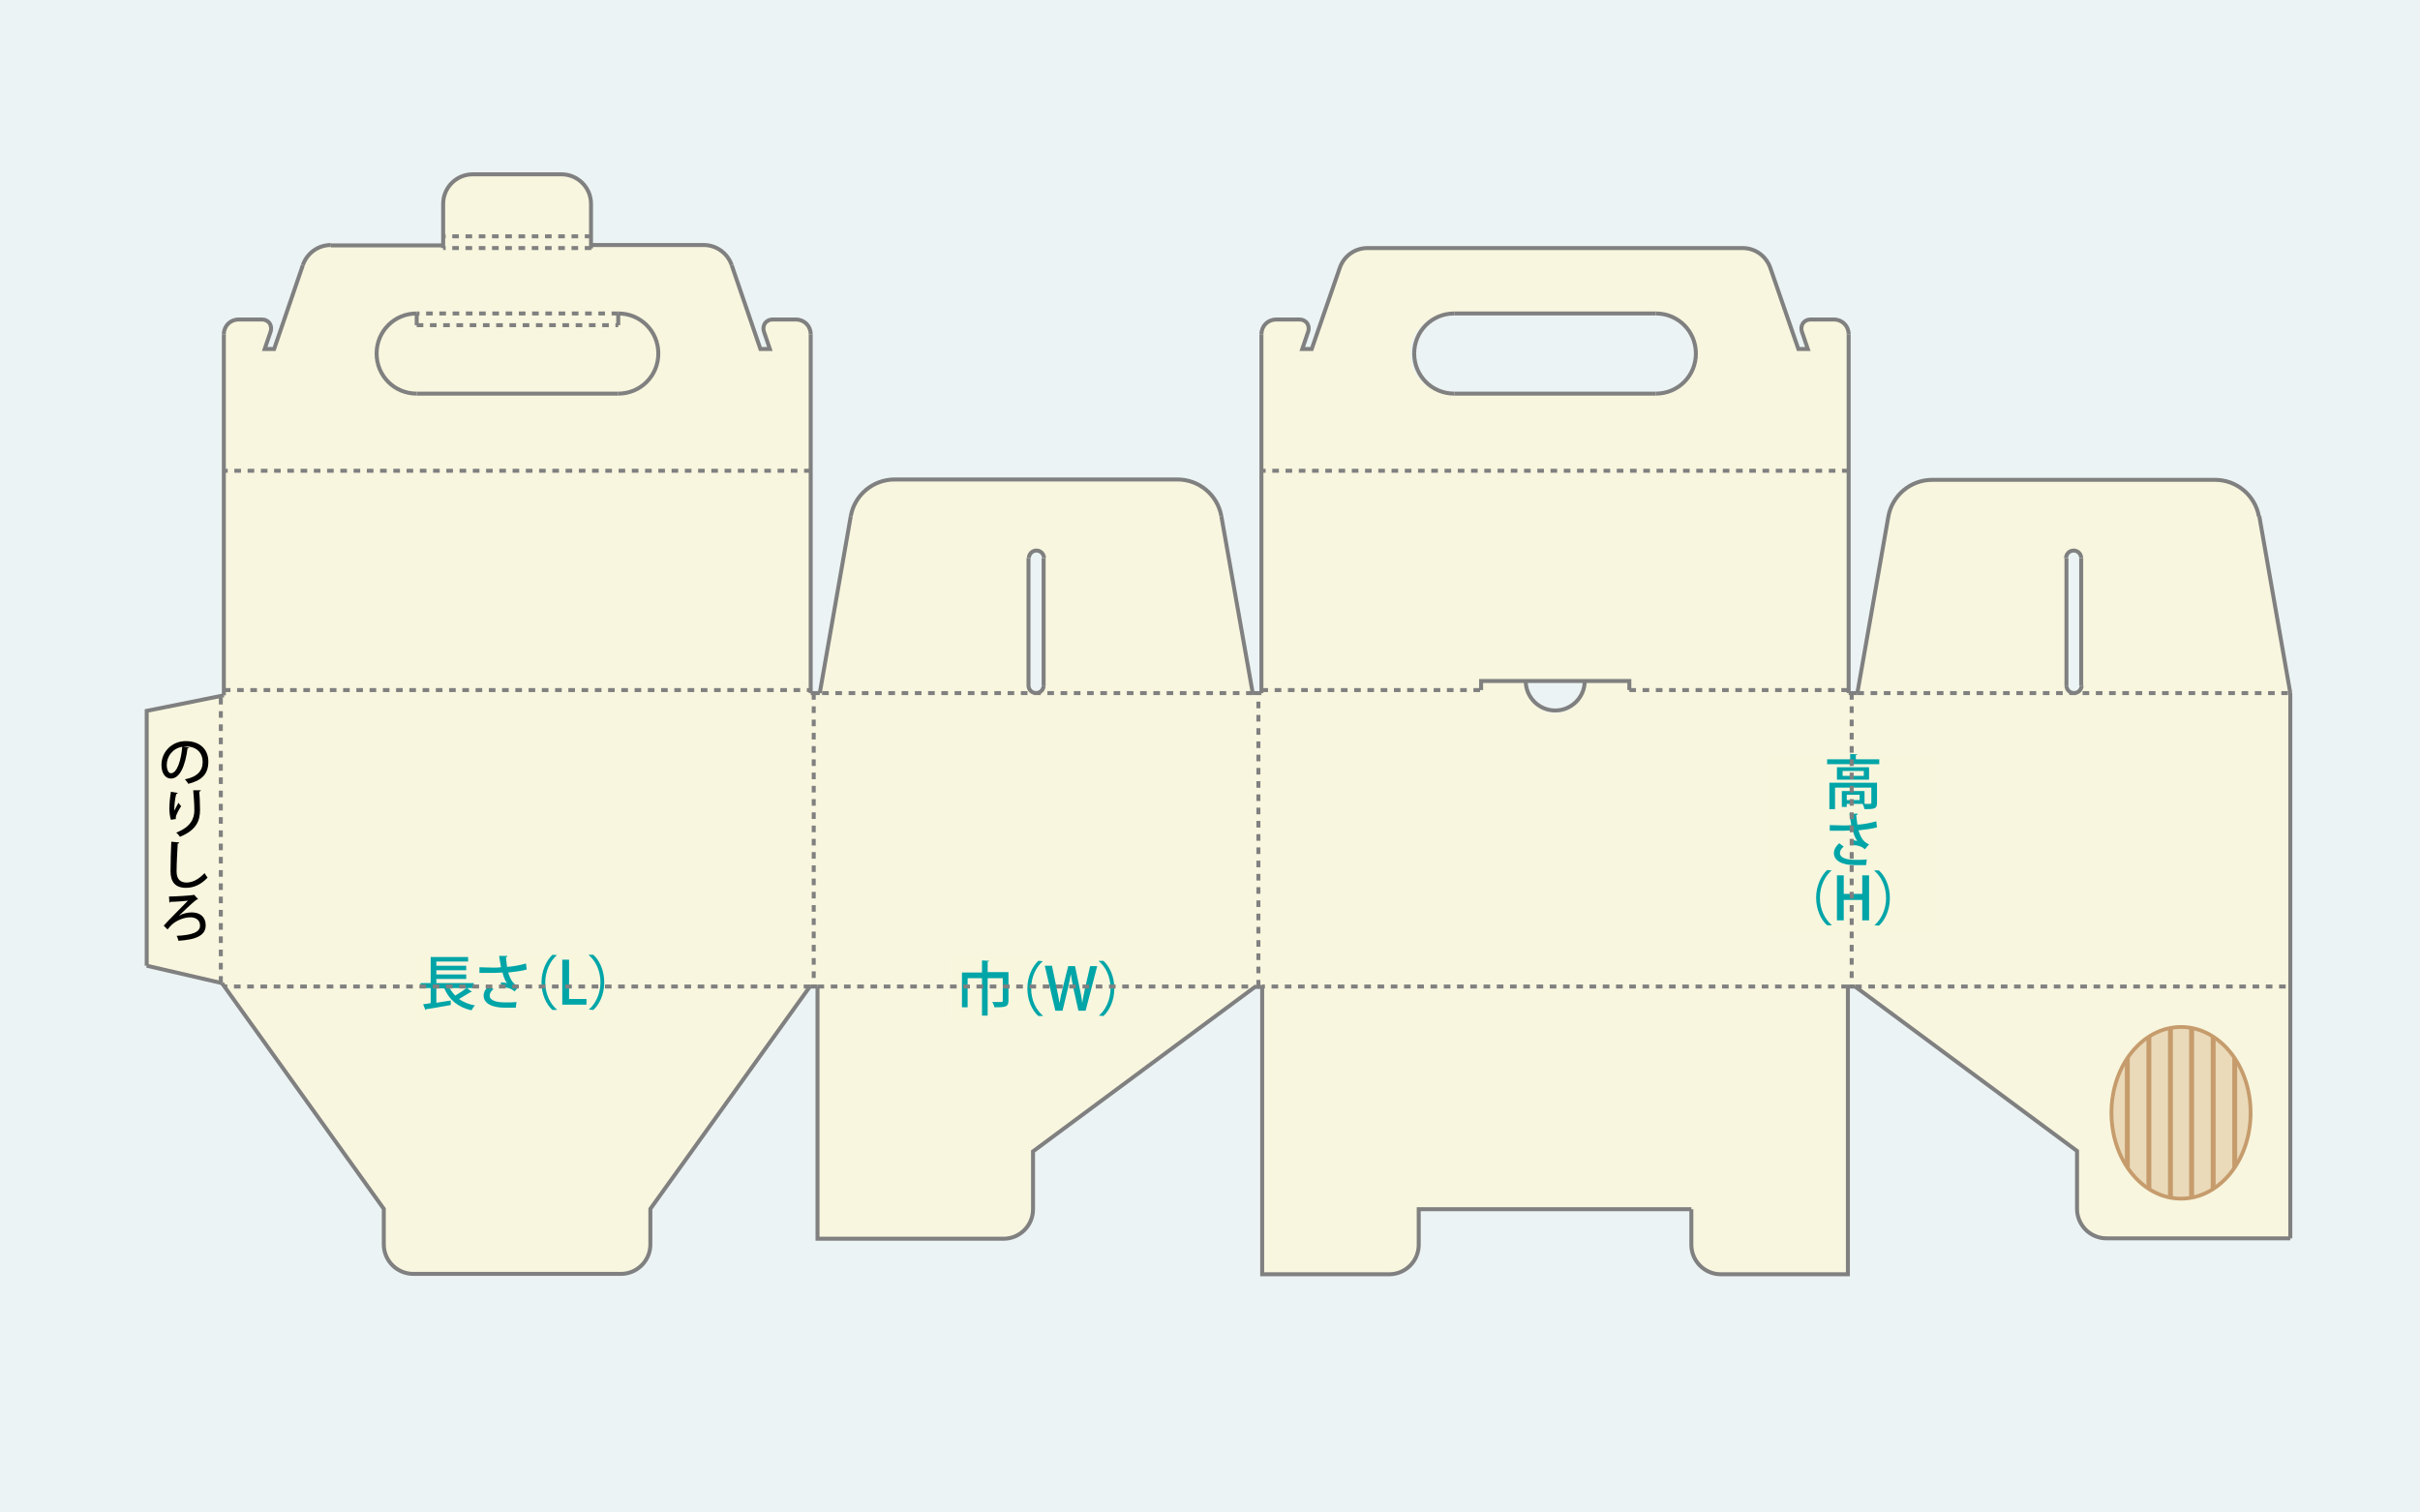 <?xml version="1.0" encoding="utf-8"?>
<!-- Generator: Adobe Illustrator 23.1.1, SVG Export Plug-In . SVG Version: 6.00 Build 0)  -->
<svg version="1.1" id="レイヤー_1" xmlns="http://www.w3.org/2000/svg" xmlns:xlink="http://www.w3.org/1999/xlink" x="0px"
	 y="0px" width="640px" height="400px" viewBox="0 0 640 400" style="enable-background:new 0 0 640 400;" xml:space="preserve">
<style type="text/css">
	.st0{fill:#EBF3F4;}
	.st1{fill:#F8F6DE;}
	.st2{opacity:0.8;fill:#F8F6DE;}
	.st3{fill:#00A5A8;}
	.st4{fill:none;stroke:#808080;stroke-width:1.051;stroke-miterlimit:10;stroke-dasharray:1.752,1.752,0,0,0,0;}
	.st5{fill:none;stroke:#808080;stroke-width:1.051;stroke-miterlimit:10;}
	.st6{fill:#EADAB9;}
	.st7{clip-path:url(#SVGID_2_);}
	.st8{fill:none;stroke:#C69C6D;stroke-width:1.295;stroke-miterlimit:10;}
</style>
<rect class="st0" width="640" height="400"/>
<path class="st1" d="M156.4,64.9l29.7,0c3.4,0,6.3,2.1,7.4,5.3l7.6,22.2h2.5l-1.6-4.7c-0.2-0.7-0.1-1.5,0.3-2.1c0.4-0.6,1.2-1,1.9-1
	h6.3c2.2,0,3.9,1.7,3.9,3.9v94.9h2.4l8.2-46.7c1-5.6,5.9-9.7,11.6-9.7h74.8c5.7,0,10.6,4.1,11.6,9.7l8.2,46.7h2.4V88.4
	c0-2.2,1.7-3.9,3.9-3.9h6.3c0.8,0,1.5,0.4,1.9,1c0.4,0.6,0.6,1.4,0.3,2.1l-1.6,4.7h2.5l7.4-21.4c1.1-3.2,4.1-5.3,7.4-5.3h99.1
	c3.4,0,6.3,2.1,7.4,5.3l7.4,21.4h2.5l-1.6-4.7c-0.2-0.7-0.1-1.5,0.3-2.1c0.4-0.6,1.2-1,1.9-1h6.3c2.2,0,3.9,1.7,3.9,3.9v94.9h2.4
	l8.2-46.7c1-5.6,5.9-9.7,11.6-9.7h74.8c5.7,0,10.6,4.1,11.6,9.7l8.2,46.7v144.3h-48.6c-4.3,0-7.8-3.5-7.8-7.8v-15.3l-58.7-43.5h-1.9
	V337h-33.6c-4.3,0-7.8-3.5-7.8-7.8v-9.4h-72.1v9.4c0,4.3-3.5,7.8-7.8,7.8l-33.6,0v-76.1h-1.9l-58.7,43.5v15.3c0,4.3-3.5,7.8-7.8,7.8
	h-49.2v-66.7h-1.9l-42.2,58.8v9.4c0,4.3-3.5,7.8-7.8,7.8l-54.9,0c-4.3,0-7.8-3.5-7.8-7.8v-9.4L58.7,260l-19.9-4.6V188l20.4-4.1V88.4
	c0-2.2,1.7-3.9,3.9-3.9h6.3c0.8,0,1.5,0.4,1.9,1c0.4,0.6,0.6,1.4,0.3,2.1L70,92.3h2.5l7.6-22.2c1.1-3.2,4.1-5.3,7.4-5.3h29.7v0.8
	V53.9c0-4.3,3.5-7.8,7.8-7.8h23.5c4.3,0,7.8,3.5,7.8,7.8v11.8"/>
<g>
	<path d="M50,197.7c0,0.1-0.2,0.2-0.4,0.2c-0.6,4.6-2,8-4.4,8c-1.4,0-2.5-1.3-2.5-3.6c0-3.5,2.8-6.3,6.4-6.3c4.1,0,6,2.5,6,5.4
		c0,3.4-1.8,5-5.3,5.9c-0.2-0.3-0.5-0.8-0.9-1.2c3.2-0.6,4.7-2.2,4.7-4.6c0-2.3-1.5-4.1-4.5-4.1c-0.2,0-0.4,0-0.6,0L50,197.7z
		 M48.2,197.5c-2.5,0.4-4.1,2.5-4.1,4.8c0,1.3,0.5,2.2,1.1,2.2C46.8,204.5,47.9,201.1,48.2,197.5z"/>
	<path d="M45.2,216.8c-0.3-0.9-0.4-2.1-0.4-2.9c0-1.2,0.1-2.7,0.4-4.5l1.8,0.3c0,0.2-0.2,0.2-0.4,0.3c-0.3,1.1-0.5,2.9-0.5,3.9
		c0,0.2,0,0.4,0,0.5c0.3-0.7,0.8-1.5,1.1-2.1c0.2,0.3,0.5,0.7,0.7,0.9c-0.8,1.3-1.4,2.4-1.4,3c0,0.1,0,0.2,0,0.4L45.2,216.8z
		 M53.1,209c0,0.2-0.1,0.3-0.4,0.3c0.1,1.2,0.2,3.1,0.2,4.9c0,2.8-0.9,5.3-5.3,7.1c-0.2-0.3-0.7-0.9-1-1.1c3.9-1.5,4.8-3.8,4.8-5.9
		c0-1.9-0.2-3.9-0.3-5.3L53.1,209z"/>
	<path d="M47.4,222.8c0,0.2-0.2,0.3-0.4,0.3c-0.1,1.8-0.3,5.3-0.3,7.4c0,2,1,2.9,2.6,2.9c1.6,0,3.2-0.8,4.8-2.5
		c0.2,0.3,0.6,1,0.8,1.2c-1.7,1.8-3.6,2.7-5.7,2.7c-2.9,0-4.1-1.6-4.1-4.4c0-1.8,0.1-6.1,0.2-7.8L47.4,222.8z"/>
	<path d="M47.3,242.2c1-0.6,2.3-0.9,3.4-0.9c2.2,0,3.7,1.2,3.7,3.4c0,2.7-2.5,3.8-7.2,4.1c-0.1-0.4-0.3-1-0.5-1.3
		c4.2-0.2,6.2-1,6.2-2.7c0-1.4-1-2.2-2.6-2.2c-1.6,0-3.6,0.8-4.8,1.9c-0.3,0.3-0.8,0.8-1.2,1.3l-1-1c1.2-1.4,4.9-5,6.4-6.6
		c-0.7,0.1-3.3,0.3-4.6,0.3c0,0.1-0.2,0.2-0.3,0.2l-0.1-1.6c1.9,0,6-0.3,6.4-0.4l0.2-0.1l1.1,1.2c-0.1,0.1-0.2,0.1-0.4,0.1
		C50.7,238.9,48.2,241.3,47.3,242.2L47.3,242.2z"/>
</g>
<path class="st0" d="M274.2,183.3h-0.3c-1,0-1.8-0.8-1.8-1.8v-34c0-1,0.8-1.8,1.8-1.8h0.3c1,0,1.8,0.8,1.8,1.8v34
	C276,182.4,275.2,183.3,274.2,183.3z"/>
<path class="st0" d="M548.3,183.3H548c-1,0-1.8-0.8-1.8-1.8v-34c0-1,0.8-1.8,1.8-1.8h0.3c1,0,1.8,0.8,1.8,1.8v34
	C550.1,182.4,549.3,183.3,548.3,183.3z"/>
<path class="st0" d="M437.9,104.1h-54.3c-5.8,0-10.6-4.7-10.6-10.6v0c0-5.8,4.7-10.6,10.6-10.6h54.3c5.8,0,10.6,4.7,10.6,10.6v0
	C448.5,99.3,443.8,104.1,437.9,104.1z"/>
<path class="st0" d="M411.3,188.6L411.3,188.6c-4.3,0-7.8-3.5-7.8-7.8v-0.6h15.7v0.6C419.1,185.1,415.6,188.6,411.3,188.6z"/>
<rect x="110.2" y="252.4" class="st2" width="50" height="17"/>
<g>
	<path class="st3" d="M123.5,261.3l1.3,1c-0.1,0.1-0.2,0.1-0.4,0.1c-0.8,0.5-2,1.2-3,1.8c1.1,0.8,2.5,1.4,4.2,1.7
		c-0.3,0.3-0.7,0.9-0.9,1.3c-3.6-0.8-5.9-2.8-7.2-5.8h-2.1v3.8c1.2-0.2,2.5-0.4,3.8-0.6l0,1.2c-2.4,0.4-4.9,0.9-6.5,1.1
		c0,0.1-0.1,0.2-0.2,0.2l-0.6-1.5l2-0.3v-4h-2.7V260h2.7v-6.9h9.9v1.2h-8.4v1.1h7.9v1.2h-7.9v1.1h7.9v1.2h-7.9v1.1h9.9v1.3H123.5z
		 M118.9,261.3c0.4,0.7,0.9,1.4,1.5,2c1-0.6,2.2-1.4,3-2H118.9z"/>
	<path class="st3" d="M139.3,256.4c-1.3,0.4-3.2,0.6-4.9,0.8c0.6,1.9,1.3,3.1,2.8,3.7l-1.1,1.3c-0.7-0.6-1.6-1.1-3.4-1.1l-0.3-1.3
		c0.6,0,1.3,0.1,1.7,0.2c-0.5-0.6-0.9-1.5-1.2-2.8c-0.7,0-1.5,0.1-2.3,0.1c-1,0-2.7,0-3.8,0v-1.5c0.9,0,2.1,0.1,3.8,0.1
		c0.7,0,1.4,0,1.9-0.1c-0.2-0.9-0.3-1.9-0.5-3l2.2,0c0,0.2-0.2,0.3-0.4,0.4c0.1,0.9,0.2,1.7,0.3,2.5c1.7-0.1,3.7-0.5,5-0.9
		L139.3,256.4z M136.4,266.5c-0.8,0-1.6,0-2.9,0c-3.5,0-5.6-1.2-5.6-3.2c0-0.9,0.5-1.8,1.4-2.6l1.2,0.9c-0.7,0.5-1,1.2-1,1.7
		c0,1.3,1.8,1.8,4.1,1.8c1.3,0,2.2,0,3-0.1L136.4,266.5z"/>
	<path class="st3" d="M147.3,252.6c-1.7,1.4-3.1,4.1-3.1,7.2c0,3.2,1.4,5.8,3.1,7.2v0.1h-1.2c-1.6-1.4-2.9-4.1-2.9-7.3
		c0-3.2,1.4-5.9,2.9-7.3L147.3,252.6L147.3,252.6z"/>
	<path class="st3" d="M155.1,265.7h-6.4v-11.9h1.8v10.4h4.6V265.7z"/>
	<path class="st3" d="M155.7,267c1.7-1.4,3.1-4.1,3.1-7.2c0-3.2-1.4-5.8-3.1-7.2v-0.1h1.2c1.6,1.4,2.9,4.1,2.9,7.3
		c0,3.2-1.3,5.9-2.9,7.3L155.7,267L155.7,267z"/>
</g>
<rect x="251.4" y="252.4" class="st2" width="45.2" height="17"/>
<rect x="467.1" y="200" class="st2" width="45.2" height="46.7"/>
<g>
	<path class="st3" d="M266.7,257.3v7.4c0,1.6-0.8,1.7-3.7,1.7c-0.1-0.4-0.3-1-0.6-1.4c1.1,0,2.1,0,2.4,0c0.3,0,0.4-0.1,0.4-0.4v-5.9
		h-4v9.9h-1.5v-9.9h-3.8v7.7h-1.5v-9.2h5.3v-3.2l1.9,0.1c0,0.1-0.1,0.2-0.4,0.2v2.8H266.7z"/>
	<path class="st3" d="M275.8,254.2c-1.7,1.4-3.1,4.1-3.1,7.2c0,3.2,1.4,5.8,3.1,7.2v0.1h-1.2c-1.6-1.4-2.9-4.1-2.9-7.3
		c0-3.2,1.4-5.9,2.9-7.3L275.8,254.2L275.8,254.2z"/>
	<path class="st3" d="M290.2,255.4l-3.1,11.9h-1.9l-1.3-5.8c-0.3-1.4-0.5-2.6-0.7-3.9h0c-0.2,1.3-0.5,2.4-0.8,3.9l-1.4,5.8h-1.9
		l-2.8-11.9h1.9l1.2,5.7c0.3,1.5,0.6,2.9,0.8,4.2h0c0.2-1.3,0.5-2.7,0.9-4.2l1.4-5.6h1.8l1.2,5.7c0.3,1.4,0.6,2.8,0.7,4.1h0
		c0.2-1.4,0.5-2.7,0.8-4.2l1.3-5.6H290.2z"/>
	<path class="st3" d="M290.6,268.6c1.7-1.4,3.1-4.1,3.1-7.2c0-3.2-1.4-5.8-3.1-7.2v-0.1h1.2c1.6,1.4,2.9,4.1,2.9,7.3
		c0,3.2-1.3,5.9-2.9,7.3L290.6,268.6L290.6,268.6z"/>
</g>
<g>
	<path class="st3" d="M490.7,200.8h6.3v1.3h-13.8v-1.3h6.1v-1.4l1.9,0.1c0,0.1-0.1,0.2-0.4,0.2V200.8z M496.4,207.1v5.3
		c0,1.5-0.7,1.6-3.3,1.6c-0.1-0.4-0.3-1-0.5-1.4h-4.2v0.8h-1.3v-4.2h6v3.4c0.4,0,0.7,0,0.9,0c0.8,0,0.9,0,0.9-0.3v-4h-9.6v5.7h-1.5
		v-7H496.4z M485.8,202.9h8.5v3.3h-8.5V202.9z M492.9,205.2v-1.3h-5.6v1.3H492.9z M491.8,211.6v-1.4h-3.4v1.4H491.8z"/>
	<path class="st3" d="M496.4,218.8c-1.3,0.4-3.2,0.6-4.9,0.8c0.6,1.9,1.3,3.1,2.8,3.7l-1.1,1.3c-0.7-0.6-1.6-1.1-3.4-1.1l-0.3-1.3
		c0.6,0,1.3,0.1,1.7,0.2c-0.5-0.6-0.9-1.5-1.2-2.8c-0.7,0-1.5,0.1-2.3,0.1c-1,0-2.7,0-3.8,0v-1.5c0.9,0,2.1,0.1,3.8,0.1
		c0.7,0,1.4,0,1.9-0.1c-0.2-0.9-0.3-1.9-0.5-3l2.2,0c0,0.2-0.2,0.3-0.4,0.4c0.1,0.9,0.2,1.7,0.3,2.5c1.7-0.1,3.7-0.5,5-0.9
		L496.4,218.8z M493.5,228.8c-0.8,0-1.6,0-2.9,0c-3.5,0-5.6-1.2-5.6-3.2c0-0.9,0.5-1.8,1.4-2.6l1.2,0.9c-0.7,0.5-1,1.2-1,1.7
		c0,1.3,1.8,1.8,4.1,1.8c1.3,0,2.2,0,3-0.1L493.5,228.8z"/>
	<path class="st3" d="M484.4,230.2c-1.7,1.4-3.1,4.1-3.1,7.2c0,3.2,1.4,5.8,3.1,7.2v0.1h-1.2c-1.6-1.4-2.9-4.1-2.9-7.3
		c0-3.2,1.4-5.9,2.9-7.3L484.4,230.2L484.4,230.2z"/>
	<path class="st3" d="M494.3,243.4h-1.8v-5.4h-4.9v5.4h-1.8v-11.9h1.8v4.9h4.9v-4.9h1.8V243.4z"/>
	<path class="st3" d="M495.7,244.7c1.7-1.4,3.1-4.1,3.1-7.2c0-3.2-1.4-5.8-3.1-7.2v-0.1h1.2c1.6,1.4,2.9,4.1,2.9,7.3
		c0,3.2-1.3,5.9-2.9,7.3L495.7,244.7L495.7,244.7z"/>
</g>
<line class="st4" x1="59.2" y1="182.5" x2="214.4" y2="182.5"/>
<line class="st4" x1="215.2" y1="183.3" x2="215.2" y2="260.9"/>
<line class="st4" x1="214.3" y1="260.9" x2="59.3" y2="260.9"/>
<line class="st4" x1="58.4" y1="259.9" x2="58.4" y2="184"/>
<line class="st4" x1="216.2" y1="260.9" x2="331.9" y2="260.9"/>
<line class="st4" x1="332.8" y1="260.9" x2="332.8" y2="183.3"/>
<line class="st4" x1="331.3" y1="183.3" x2="216.8" y2="183.3"/>
<line class="st4" x1="490.6" y1="260.9" x2="605.7" y2="260.9"/>
<line class="st5" x1="605.7" y1="327.5" x2="605.7" y2="183.3"/>
<line class="st4" x1="333.6" y1="182.5" x2="391.7" y2="182.5"/>
<line class="st4" x1="489.7" y1="183.3" x2="489.7" y2="260.9"/>
<line class="st4" x1="488.7" y1="260.9" x2="333.8" y2="260.9"/>
<polyline class="st5" points="59.2,183.9 38.8,188 38.8,255.4 "/>
<line class="st5" x1="214.4" y1="183.3" x2="214.4" y2="88.4"/>
<line class="st4" x1="214.4" y1="124.5" x2="59.2" y2="124.5"/>
<line class="st5" x1="59.2" y1="88.4" x2="59.2" y2="183.9"/>
<path class="st5" d="M193.5,70.1c-1.1-3.2-4.1-5.3-7.4-5.3l-29.7,0"/>
<line class="st4" x1="163.5" y1="82.9" x2="110.2" y2="82.9"/>
<line class="st5" x1="110.2" y1="82.9" x2="110.2" y2="86"/>
<line class="st4" x1="110.2" y1="86" x2="163.5" y2="86"/>
<line class="st5" x1="163.5" y1="86" x2="163.5" y2="82.9"/>
<line class="st5" x1="110.2" y1="104.1" x2="163.5" y2="104.1"/>
<path class="st5" d="M193.5,70.1l7.6,22.2h2.5l-1.6-4.7c-0.2-0.7-0.1-1.5,0.3-2.1c0.4-0.6,1.2-1,1.9-1h6.3c2.2,0,3.9,1.7,3.9,3.9"/>
<path class="st5" d="M80.1,70.1l-7.6,22.2H70l1.6-4.7c0.2-0.7,0.1-1.5-0.3-2.1c-0.4-0.6-1.2-1-1.9-1h-6.3c-2.2,0-3.9,1.7-3.9,3.9"/>
<path class="st5" d="M80.1,70.1c1.1-3.2,4.1-5.3,7.4-5.3"/>
<line class="st5" x1="117.2" y1="64.9" x2="87.5" y2="64.9"/>
<line class="st4" x1="156.4" y1="65.6" x2="117.2" y2="65.6"/>
<path class="st5" d="M117.2,65.6V53.9c0-4.3,3.5-7.8,7.8-7.8h23.5c4.3,0,7.8,3.5,7.8,7.8v11.8"/>
<line class="st4" x1="156.4" y1="62.5" x2="117.2" y2="62.5"/>
<path class="st5" d="M225,136.5c1-5.6,5.9-9.7,11.6-9.7h74.8c5.7,0,10.6,4.1,11.6,9.7"/>
<path class="st5" d="M272.1,147.6c0-1.1,0.9-2,2-2c1.1,0,2,0.9,2,2"/>
<path class="st5" d="M276,181.3c0,1.1-0.9,2-2,2c-1.1,0-2-0.9-2-2v-33.7"/>
<line class="st5" x1="276" y1="147.6" x2="276" y2="181.3"/>
<line class="st5" x1="216.8" y1="183.3" x2="214.4" y2="183.3"/>
<line class="st5" x1="488.9" y1="183.3" x2="488.9" y2="88.4"/>
<line class="st4" x1="488.9" y1="124.5" x2="333.6" y2="124.5"/>
<line class="st5" x1="333.6" y1="88.4" x2="333.6" y2="183.3"/>
<path class="st5" d="M460.8,65.6c3.4,0,6.3,2.1,7.4,5.3l7.4,21.4h2.5l-1.6-4.7c-0.2-0.7-0.1-1.5,0.3-2.1c0.4-0.6,1.2-1,1.9-1h6.3
	c2.2,0,3.9,1.7,3.9,3.9"/>
<path class="st5" d="M460.8,65.6h-99.1c-3.4,0-6.3,2.1-7.4,5.3l-7.4,21.4h-2.5l1.6-4.7c0.2-0.7,0.1-1.5-0.3-2.1
	c-0.4-0.6-1.2-1-1.9-1h-6.3c-2.2,0-3.9,1.7-3.9,3.9"/>
<line class="st4" x1="430.9" y1="182.5" x2="488.9" y2="182.5"/>
<polyline class="st5" points="391.7,182.5 391.7,180.1 430.9,180.1 430.9,182.5 "/>
<path class="st5" d="M419.1,180.1c0,4.3-3.5,7.8-7.8,7.8c-4.3,0-7.8-3.5-7.8-7.8"/>
<path class="st5" d="M333.8,260.9V337l33.6,0c4.3,0,7.8-3.5,7.8-7.8v-9.4h72.1"/>
<path class="st5" d="M488.7,260.9V337h-33.6c-4.3,0-7.8-3.5-7.8-7.8v-9.4"/>
<path class="st5" d="M58.7,260l42.8,59.7v9.4c0,4.3,3.5,7.8,7.8,7.8l54.9,0c4.3,0,7.8-3.5,7.8-7.8v-9.4l42.2-58.8"/>
<path class="st5" d="M216.2,260.9v66.7h49.2c4.3,0,7.8-3.5,7.8-7.8v-15.3l58.7-43.5h1.9"/>
<line class="st5" x1="214.3" y1="260.9" x2="216.2" y2="260.9"/>
<path class="st5" d="M605.7,327.5h-48.6c-4.3,0-7.8-3.5-7.8-7.8v-15.3l-58.7-43.5"/>
<line class="st5" x1="488.7" y1="260.9" x2="490.6" y2="260.9"/>
<line class="st5" x1="38.8" y1="255.4" x2="58.7" y2="260"/>
<line class="st5" x1="331.3" y1="183.3" x2="333.6" y2="183.3"/>
<path class="st5" d="M546.5,181.3c0,1.1,0.9,2,2,2c1.1,0,2-0.9,2-2"/>
<line class="st5" x1="491.2" y1="183.3" x2="488.9" y2="183.3"/>
<line class="st4" x1="491.2" y1="183.3" x2="605.7" y2="183.3"/>
<line class="st5" x1="216.8" y1="183.3" x2="225" y2="136.5"/>
<line class="st5" x1="331.3" y1="183.3" x2="323" y2="136.5"/>
<path class="st5" d="M550.4,147.6c0-1.1-0.9-2-2-2c-1.1,0-2,0.9-2,2"/>
<line class="st5" x1="550.4" y1="181.3" x2="550.4" y2="147.6"/>
<line class="st5" x1="546.5" y1="147.6" x2="546.5" y2="181.3"/>
<path class="st5" d="M110.2,82.9c-5.9,0-10.6,4.7-10.6,10.6c0,5.9,4.7,10.6,10.6,10.6"/>
<path class="st5" d="M163.5,82.9c5.9,0,10.6,4.7,10.6,10.6c0,5.9-4.7,10.6-10.6,10.6"/>
<path class="st5" d="M384.6,82.9c-5.9,0-10.6,4.7-10.6,10.6c0,5.9,4.7,10.6,10.6,10.6"/>
<path class="st5" d="M437.9,82.9c5.9,0,10.6,4.7,10.6,10.6c0,5.9-4.7,10.6-10.6,10.6"/>
<line class="st5" x1="384.6" y1="104.1" x2="437.9" y2="104.1"/>
<line class="st5" x1="384.6" y1="82.9" x2="437.9" y2="82.9"/>
<path class="st5" d="M491.2,183.3l8.2-46.7c1-5.6,5.9-9.7,11.6-9.7h74.8c5.7,0,10.6,4.1,11.6,9.7"/>
<line class="st5" x1="605.7" y1="183.3" x2="597.5" y2="136.5"/>
<g>
	<ellipse class="st6" cx="576.8" cy="294.2" rx="18.4" ry="22.7"/>
	<g>
		<defs>
			<ellipse id="SVGID_1_" cx="576.8" cy="294.3" rx="18.4" ry="22.7"/>
		</defs>
		<clipPath id="SVGID_2_">
			<use xlink:href="#SVGID_1_"  style="overflow:visible;"/>
		</clipPath>
		<g class="st7">
			<line class="st8" x1="562.6" y1="271.6" x2="562.6" y2="316.9"/>
			<line class="st8" x1="568.3" y1="271.6" x2="568.3" y2="316.9"/>
			<line class="st8" x1="574" y1="271.6" x2="574" y2="316.9"/>
			<line class="st8" x1="579.6" y1="271.6" x2="579.6" y2="316.9"/>
			<line class="st8" x1="585.3" y1="271.6" x2="585.3" y2="316.9"/>
			<line class="st8" x1="591" y1="271.6" x2="591" y2="316.9"/>
		</g>
		<use xlink:href="#SVGID_1_"  style="overflow:visible;fill:none;stroke:#C69C6D;stroke-miterlimit:10;"/>
	</g>
</g>
</svg>
